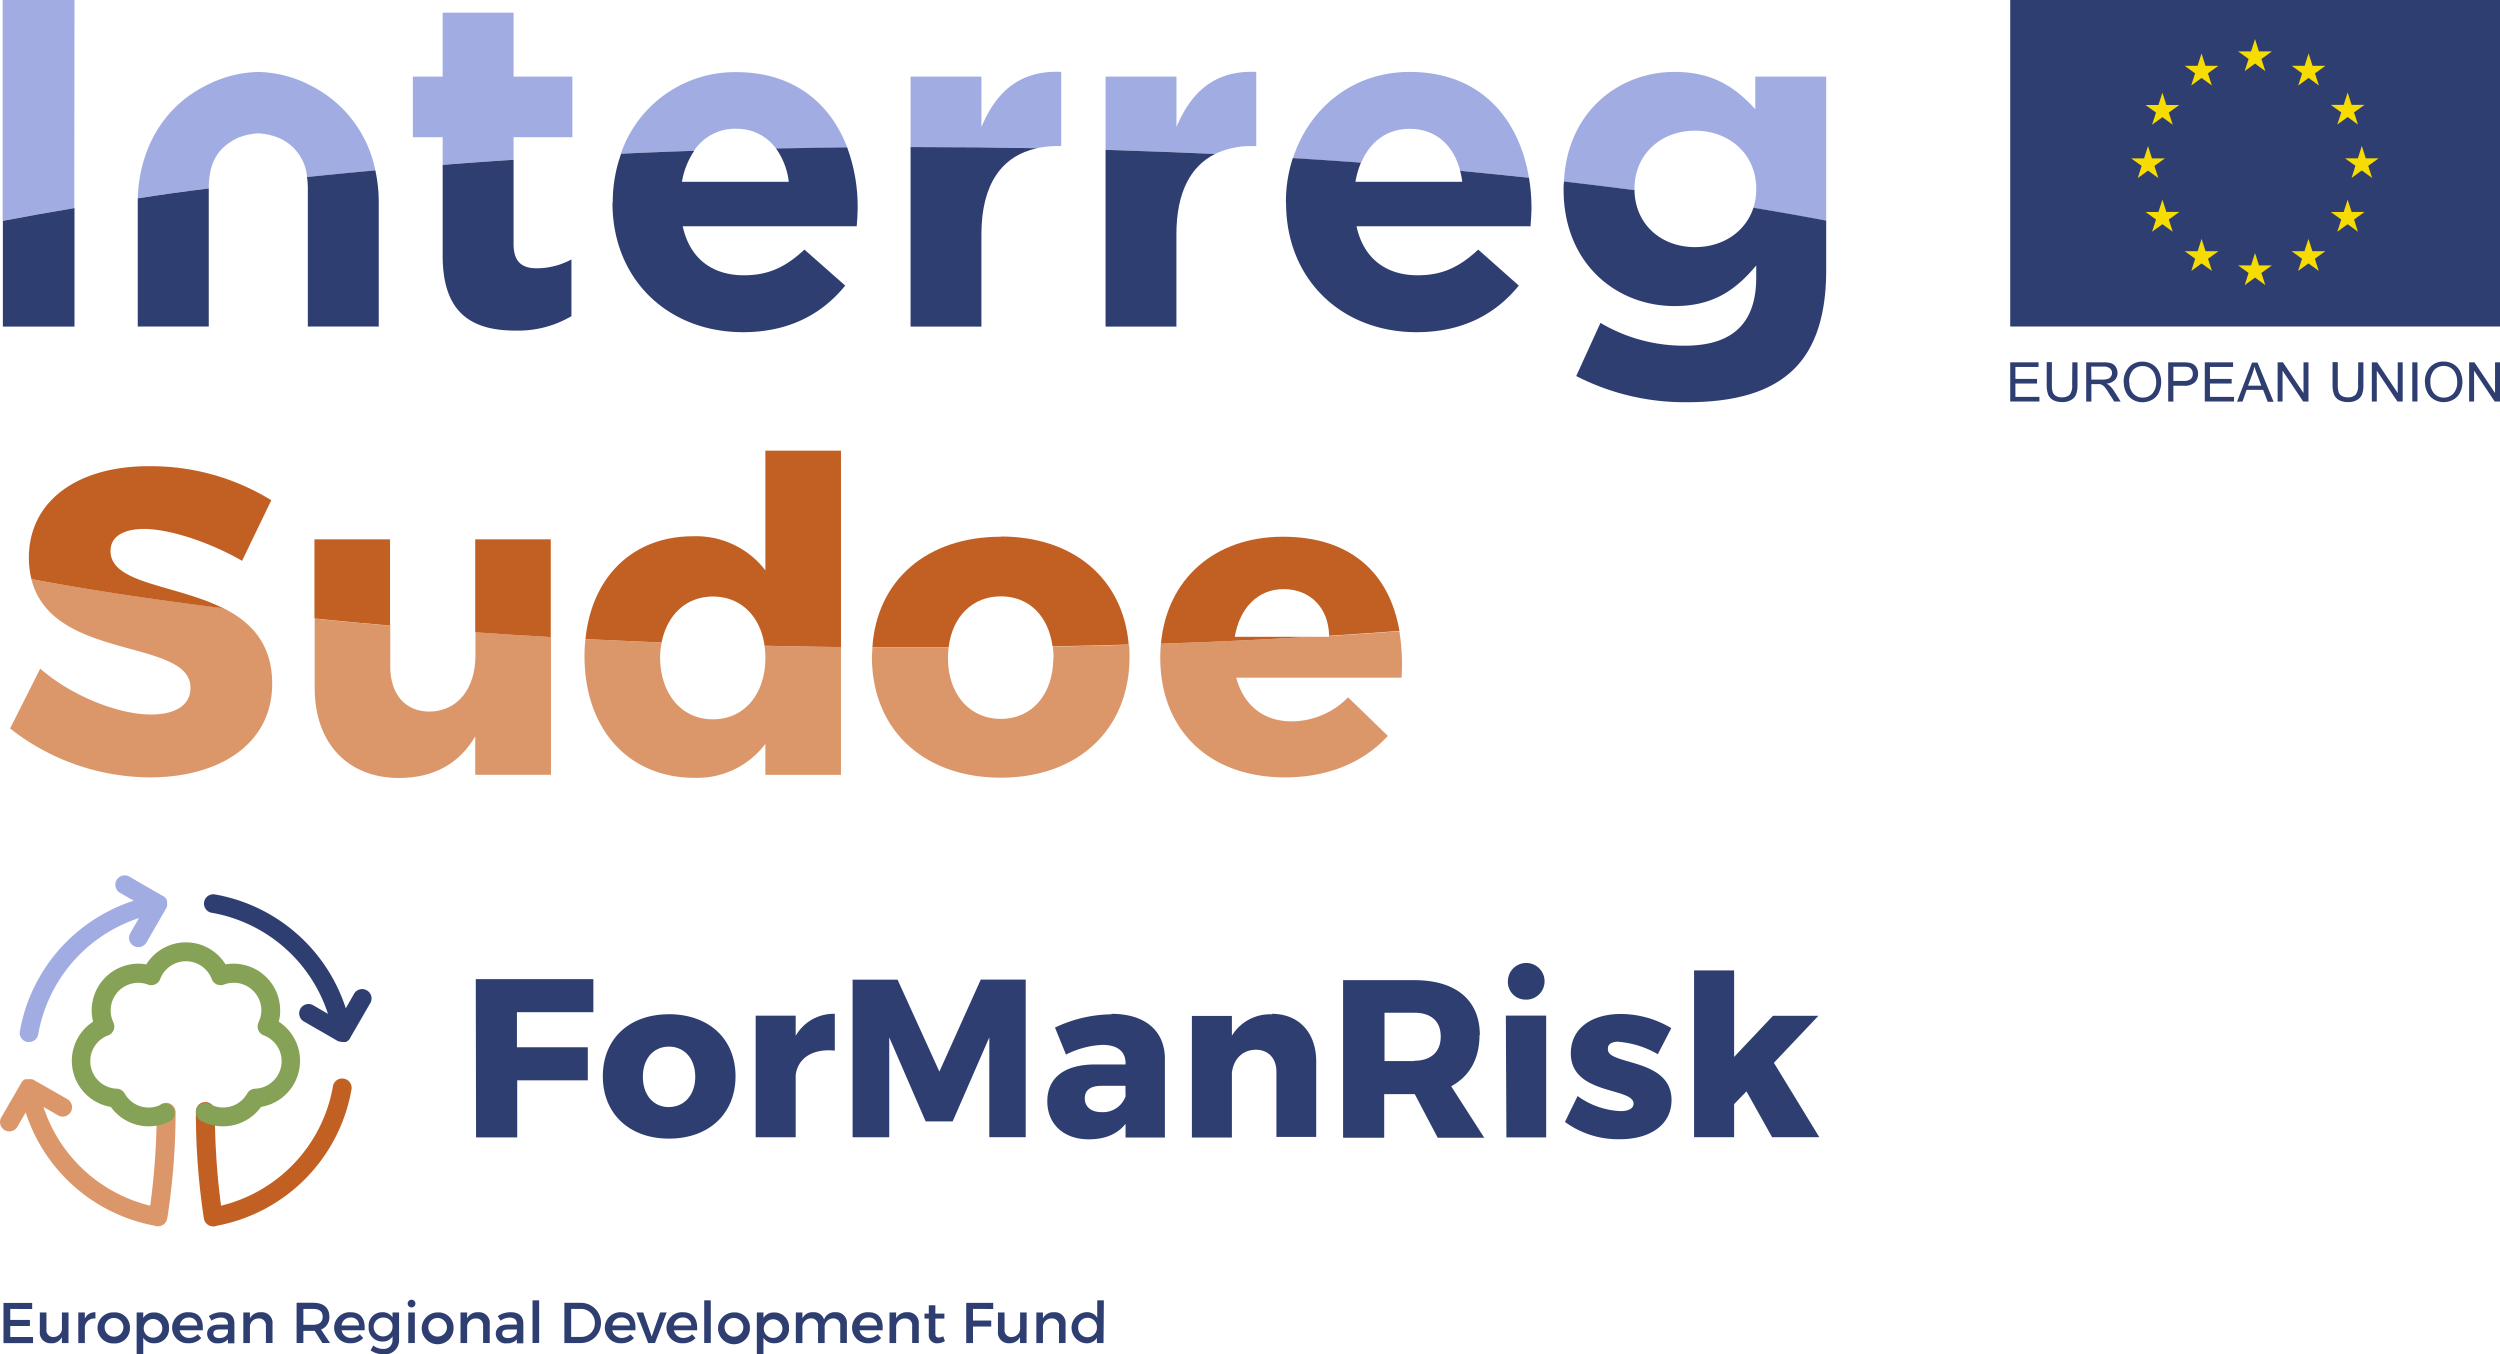 <svg xmlns="http://www.w3.org/2000/svg" viewBox="0 0 453.73 245.8"><defs><style>.cls-1{fill:#a1ace2;}.cls-2{fill:#2f3e71;}.cls-3{fill:#f6dc00;}.cls-4{fill:#db976a;}.cls-5{fill:#c16022;}.cls-6{fill:#85a256;}</style></defs><title>ForManRisk_horiz_col</title><g id="Capa_2" data-name="Capa 2"><g id="Capa_1-2" data-name="Capa 1"><path class="cls-1" d="M13.52,0H.48V40.07q6.36-1.2,13-2.31Z"/><path class="cls-1" d="M93.21,24.9h10.67v-11H93.21V2.3H80.34V13.9H74.93v11h5.41v5q6.38-.5,12.87-.92Z"/><path class="cls-1" d="M133.59,23.38A8.68,8.68,0,0,1,140.87,27c4.28-.1,8.59-.16,12.91-.21-3-7.9-9.56-13.7-20.19-13.7A21.88,21.88,0,0,0,112.68,27.9q6.58-.3,13.27-.53a8.9,8.9,0,0,1,7.64-4"/><path class="cls-1" d="M188.21,26.9a17.52,17.52,0,0,1,3.71-.39h.68V13.05c-7.62-.34-11.85,3.73-14.48,10V13.9H165.26V26.69h.7q11.21,0,22.25.21"/><path class="cls-1" d="M227.31,26.51H228V13.05c-7.62-.33-11.85,3.73-14.48,10V13.9H200.65V27.2q10,.3,19.86.75a15.27,15.27,0,0,1,6.8-1.44"/><path class="cls-1" d="M255.84,23.38c4.76,0,8,3,9.18,7.64,4.2.39,8.37.81,12.47,1.24-1.73-10.56-8.66-19.21-21.65-19.21-10.36,0-18.25,6.58-21.18,15.67q6.24.38,12.37.82c1.61-3.81,4.64-6.16,8.81-6.16"/><path class="cls-1" d="M296.65,34.39v-.17c0-6.18,4.74-10.5,11-10.5s11.09,4.32,11.09,10.5v.17a10.92,10.92,0,0,1-.51,3.34q6.76,1.13,13.21,2.34V13.9H318.57v5.93C315.1,16,311,13.05,303.93,13.05c-10.08,0-19.5,7.17-20.09,19.92q6.51.73,12.82,1.57Z"/><path class="cls-1" d="M43.22,25a11.61,11.61,0,0,1,3.66-.8,11.55,11.55,0,0,1,3.66.8,8.49,8.49,0,0,1,5.19,7.14c4.07-.43,8.21-.84,12.39-1.21a22,22,0,0,0-11.5-15.28,21.49,21.49,0,0,0-9.74-2.59,21.41,21.41,0,0,0-9.73,2.59C29.54,19.51,25.26,27.21,25,36Q31.36,35,37.89,34.2c0-4.39,1.39-7.33,5.33-9.21"/><path class="cls-2" d="M13.52,59.27V37.76q-6.67,1.11-13,2.32V59.27Z"/><path class="cls-2" d="M93.55,60a19,19,0,0,0,10.16-2.62V47.08a13.07,13.07,0,0,1-6.35,1.61c-2.88,0-4.15-1.44-4.15-4.4V29q-6.49.42-12.87.92V46.41C80.34,56.9,85.67,60,93.55,60"/><path class="cls-2" d="M111.16,36.84c0,13.88,10.07,23.45,23.7,23.45,8.21,0,14.31-3.22,18.54-8.46L146,45.3c-3.56,3.31-6.69,4.66-11,4.66-5.75,0-9.82-3.05-11.09-8.89h31.58c.08-1.18.17-2.37.17-3.38a31.07,31.07,0,0,0-1.91-10.94q-6.48.08-12.91.2A13.05,13.05,0,0,1,143.16,33H123.77A14.23,14.23,0,0,1,126,27.37q-6.67.22-13.27.53a25.81,25.81,0,0,0-1.52,8.77Z"/><path class="cls-2" d="M178.12,59.27V42.51c0-9.15,3.76-14.25,10.09-15.61q-11-.21-22.25-.21h-.7V59.27Z"/><path class="cls-2" d="M213.51,59.27V42.51c0-7.55,2.56-12.34,7-14.56q-9.82-.45-19.86-.75V59.27Z"/><path class="cls-2" d="M233.41,36.84c0,13.88,10.07,23.45,23.7,23.45,8.22,0,14.31-3.22,18.54-8.46l-7.36-6.53c-3.56,3.31-6.69,4.66-11,4.66-5.75,0-9.82-3.05-11.09-8.89h31.58c.08-1.18.17-2.37.17-3.38a33.53,33.53,0,0,0-.45-5.43Q271.34,31.62,265,31a17.45,17.45,0,0,1,.39,2H246a16.26,16.26,0,0,1,1-3.48q-6.12-.45-12.37-.83a26,26,0,0,0-1.25,8Z"/><path class="cls-2" d="M283.78,34.39c0,13.46,9.57,21.16,20.15,21.16,6.86,0,11-2.79,14.81-7.37v2.21c0,8.12-4.14,12.35-12.95,12.35a29.65,29.65,0,0,1-15.32-4.14l-4.4,9.65A43.13,43.13,0,0,0,306.13,73c8.8,0,15.32-1.87,19.55-6.1,3.81-3.81,5.76-9.73,5.76-17.86v-9q-6.44-1.22-13.21-2.34c-1.4,4.34-5.52,7.15-10.58,7.15-6.2,0-10.91-4.16-11-10.34q-6.32-.82-12.82-1.57c0,.41-.06.82-.06,1.25Z"/><path class="cls-2" d="M55.87,34.31V59.26H68.74V36.65a27,27,0,0,0-.62-5.73q-6.27.57-12.4,1.21a15,15,0,0,1,.15,2.18"/><path class="cls-2" d="M25,36.83V59.26H37.89V34.2Q31.35,35,25,36c0,.24,0,.46,0,.7Z"/><rect class="cls-2" x="364.84" width="88.89" height="59.26"/><polygon class="cls-3" points="407.39 12.91 409.27 11.54 411.14 12.91 410.43 10.7 412.33 9.33 409.98 9.33 409.27 7.09 408.55 9.33 406.2 9.33 408.1 10.7 407.39 12.91"/><polygon class="cls-3" points="397.69 15.52 399.56 14.15 401.43 15.52 400.72 13.31 402.62 11.94 400.28 11.94 399.56 9.7 398.84 11.94 396.49 11.94 398.39 13.31 397.69 15.52"/><polygon class="cls-3" points="392.46 16.81 391.74 19.06 389.39 19.06 391.3 20.43 390.58 22.64 392.46 21.27 394.33 22.64 393.62 20.43 395.52 19.06 393.18 19.06 392.46 16.81"/><polygon class="cls-3" points="389.85 30.96 391.73 32.33 391.01 30.11 392.91 28.75 390.57 28.75 389.85 26.51 389.13 28.75 386.79 28.75 388.69 30.11 387.98 32.33 389.85 30.96"/><polygon class="cls-3" points="393.18 38.47 392.46 36.23 391.74 38.48 389.39 38.47 391.3 39.84 390.58 42.06 392.46 40.69 394.33 42.06 393.62 39.84 395.52 38.47 393.18 38.47"/><polygon class="cls-3" points="400.29 45.59 399.57 43.35 398.86 45.59 396.51 45.59 398.41 46.96 397.7 49.17 399.57 47.81 401.45 49.17 400.74 46.96 402.64 45.59 400.29 45.59"/><polygon class="cls-3" points="409.99 48.17 409.27 45.92 408.55 48.17 406.2 48.17 408.1 49.54 407.39 51.75 409.27 50.38 411.14 51.75 410.43 49.54 412.33 48.17 409.99 48.17"/><polygon class="cls-3" points="419.68 45.59 418.96 43.35 418.24 45.59 415.9 45.59 417.8 46.96 417.08 49.17 418.96 47.81 420.84 49.17 420.12 46.96 422.03 45.59 419.68 45.59"/><polygon class="cls-3" points="426.8 38.47 426.08 36.23 425.36 38.48 423.01 38.47 424.92 39.84 424.2 42.06 426.08 40.69 427.95 42.06 427.24 39.84 429.14 38.47 426.8 38.47"/><polygon class="cls-3" points="431.72 28.73 429.37 28.73 428.65 26.48 427.94 28.73 425.59 28.73 427.49 30.09 426.78 32.31 428.65 30.93 430.53 32.31 429.81 30.09 431.72 28.73"/><polygon class="cls-3" points="424.2 22.61 426.08 21.24 427.95 22.61 427.24 20.4 429.14 19.03 426.8 19.03 426.08 16.79 425.36 19.03 423.01 19.03 424.92 20.4 424.2 22.61"/><polygon class="cls-3" points="418.99 9.7 418.27 11.94 415.92 11.94 417.82 13.31 417.11 15.52 418.99 14.15 420.86 15.52 420.15 13.31 422.05 11.94 419.71 11.94 418.99 9.7"/><polygon class="cls-2" points="364.84 72.87 364.84 65.76 369.98 65.76 369.98 66.6 365.78 66.6 365.78 68.77 369.71 68.77 369.71 69.61 365.78 69.61 365.78 72.03 370.14 72.03 370.14 72.87 364.84 72.87"/><path class="cls-2" d="M376.11,65.76h.94v4.1a5,5,0,0,1-.24,1.71,2.11,2.11,0,0,1-.88,1,3,3,0,0,1-1.66.4,3.39,3.39,0,0,1-1.63-.35,2,2,0,0,1-.91-1,4.81,4.81,0,0,1-.27-1.79v-4.1h.94v4.1a4.19,4.19,0,0,0,.17,1.37,1.33,1.33,0,0,0,.59.67,2,2,0,0,0,1,.24,2,2,0,0,0,1.48-.47,2.74,2.74,0,0,0,.44-1.81Z"/><path class="cls-2" d="M379.57,68.89h2a3,3,0,0,0,1-.13,1,1,0,0,0,.55-.43,1.09,1.09,0,0,0,.19-.63,1,1,0,0,0-.37-.83,1.66,1.66,0,0,0-1.15-.33h-2.25Zm-.94,4V65.76h3.15a4.19,4.19,0,0,1,1.45.19,1.65,1.65,0,0,1,.79.67,2.13,2.13,0,0,1,.29,1.08,1.77,1.77,0,0,1-.49,1.27,2.42,2.42,0,0,1-1.51.66,2.35,2.35,0,0,1,.57.36,5.06,5.06,0,0,1,.78.94l1.23,1.94h-1.18l-.94-1.48a10.16,10.16,0,0,0-.68-1,2.14,2.14,0,0,0-.48-.48l-.42-.19a3.33,3.33,0,0,0-.53,0h-1.09v3.16Z"/><path class="cls-2" d="M386.47,69.42a2.83,2.83,0,0,0,.69,2,2.25,2.25,0,0,0,1.73.74,2.28,2.28,0,0,0,1.75-.74,3,3,0,0,0,.69-2.12A3.75,3.75,0,0,0,391,67.8a2.28,2.28,0,0,0-.86-1,2.32,2.32,0,0,0-1.27-.36,2.39,2.39,0,0,0-1.72.69,3.07,3.07,0,0,0-.72,2.29m-1,0a3.91,3.91,0,0,1,.95-2.78,3.23,3.23,0,0,1,2.45-1,3.45,3.45,0,0,1,1.78.47,3.1,3.1,0,0,1,1.2,1.31,4.52,4.52,0,0,1,0,3.85,2.92,2.92,0,0,1-1.24,1.29,3.52,3.52,0,0,1-1.72.44,3.27,3.27,0,0,1-1.79-.49,3.06,3.06,0,0,1-1.2-1.32,4,4,0,0,1-.41-1.77"/><path class="cls-2" d="M394.45,69.14h1.84a2,2,0,0,0,1.29-.34,1.21,1.21,0,0,0,.39-1,1.29,1.29,0,0,0-.23-.76,1.08,1.08,0,0,0-.59-.42,4.23,4.23,0,0,0-.88-.06h-1.82Zm-.94,3.73V65.76h2.68a5.89,5.89,0,0,1,1.08.07,1.93,1.93,0,0,1,.88.33,1.67,1.67,0,0,1,.57.68,2.26,2.26,0,0,1,.22,1,2.21,2.21,0,0,1-.58,1.54,2.78,2.78,0,0,1-2.09.63h-1.82v2.89Z"/><polygon class="cls-2" points="400.15 72.87 400.15 65.76 405.29 65.76 405.29 66.6 401.09 66.6 401.09 68.77 405.03 68.77 405.03 69.61 401.09 69.61 401.09 72.03 405.46 72.03 405.46 72.87 400.15 72.87"/><path class="cls-2" d="M408,70h2.41l-.74-2c-.23-.6-.4-1.09-.51-1.48a9.49,9.49,0,0,1-.38,1.36Zm-2,2.92,2.73-7.11h1l2.91,7.11h-1.07l-.83-2.16h-3L407,72.87Z"/><polygon class="cls-2" points="413.37 72.87 413.37 65.76 414.34 65.76 418.07 71.34 418.07 65.76 418.97 65.76 418.97 72.87 418.01 72.87 414.27 67.28 414.27 72.87 413.37 72.87"/><path class="cls-2" d="M428,65.76h.94v4.1a4.72,4.72,0,0,1-.25,1.71,2,2,0,0,1-.87,1,3,3,0,0,1-1.66.4,3.44,3.44,0,0,1-1.64-.35,2,2,0,0,1-.9-1,4.79,4.79,0,0,1-.28-1.79v-4.1h.95v4.1a4.19,4.19,0,0,0,.17,1.37,1.28,1.28,0,0,0,.59.67,2,2,0,0,0,1,.24,2,2,0,0,0,1.47-.47,2.67,2.67,0,0,0,.45-1.81Z"/><polygon class="cls-2" points="430.47 72.87 430.47 65.76 431.44 65.76 435.17 71.34 435.17 65.76 436.07 65.76 436.07 72.87 435.11 72.87 431.37 67.28 431.37 72.87 430.47 72.87"/><rect class="cls-2" x="437.81" y="65.76" width="0.94" height="7.11"/><path class="cls-2" d="M441.1,69.42a2.83,2.83,0,0,0,.69,2,2.25,2.25,0,0,0,1.73.74,2.3,2.3,0,0,0,1.75-.74,3,3,0,0,0,.69-2.12,3.58,3.58,0,0,0-.3-1.52,2.16,2.16,0,0,0-.86-1,2.29,2.29,0,0,0-1.26-.36,2.39,2.39,0,0,0-1.72.69,3.07,3.07,0,0,0-.72,2.29m-1,0a3.86,3.86,0,0,1,.95-2.78,3.21,3.21,0,0,1,2.45-1,3.45,3.45,0,0,1,1.78.47,3.17,3.17,0,0,1,1.2,1.31,4.52,4.52,0,0,1,0,3.85,2.92,2.92,0,0,1-1.24,1.29,3.55,3.55,0,0,1-1.72.44,3.33,3.33,0,0,1-1.8-.49,3.13,3.13,0,0,1-1.2-1.32,4,4,0,0,1-.4-1.77"/><polygon class="cls-2" points="448.13 72.87 448.13 65.76 449.09 65.76 452.83 71.34 452.83 65.76 453.73 65.76 453.73 72.87 452.76 72.87 449.03 67.28 449.03 72.87 448.13 72.87"/><path class="cls-4" d="M34.57,124.84c0,3.17-2.77,4.84-7.21,4.84-5.79,0-14.35-3.33-20.06-8.33L1.83,132.21a41.32,41.32,0,0,0,25.37,8.88c12.37,0,22.2-5.86,22.2-17,0-7.34-3.93-11.25-8.9-13.74C28,108.84,16.31,107.07,5.7,105.1c3.67,15,28.87,10.63,28.87,19.74"/><path class="cls-4" d="M86.25,133.56v7.06H100v-25c-4.64-.26-9.21-.56-13.71-.87V119c0,5.79-3.09,10.07-8.33,10.15-4.36,0-7.13-3.09-7.13-8.17v-7.41q-7-.6-13.72-1.29v12.59c0,10,6,16.33,15.3,16.33,6.19,0,10.94-2.53,13.88-7.61"/><path class="cls-4" d="M138.91,135v5.63h13.72V117.44q-7-.07-13.87-.25a17.09,17.09,0,0,1,.15,2.18c0,6.58-3.81,11.18-9.52,11.18s-9.51-4.6-9.59-11.18a15.38,15.38,0,0,1,.28-2.77q-7-.27-13.82-.62a27.83,27.83,0,0,0-.18,3.07c0,13.24,7.93,22.12,20,22.12A15.46,15.46,0,0,0,138.91,135"/><path class="cls-4" d="M191.16,119.37c0,6.66-3.89,11.1-9.52,11.1s-9.59-4.44-9.59-11.1a15.48,15.48,0,0,1,.12-1.83h-3.71c-3.4,0-6.77,0-10.13,0,0,.57-.08,1.13-.08,1.71,0,13.16,9.36,21.89,23.39,21.89S205,132.37,205,119.21c0-.75,0-1.48-.1-2.19q-6.85.2-13.83.32a16.59,16.59,0,0,1,.14,2"/><path class="cls-4" d="M241.26,115.57H238.1c-8.91.52-18.06.94-27.4,1.26-.08.83-.12,1.67-.12,2.54,0,13,8.72,21.72,22.67,21.72,7.85,0,14.27-2.77,18.64-7.53l-7.22-7a14.44,14.44,0,0,1-10.23,4.36c-5.07,0-8.72-2.86-10.07-7.93h30a36.53,36.53,0,0,0-.4-8.43q-6.3.46-12.77.87c0,.06,0,.12,0,.19"/><path class="cls-5" d="M20.06,100c0-2.7,2.46-4,6.11-4,4.52,0,11.89,2.38,17.76,5.79l5.31-11a41.61,41.61,0,0,0-21.88-6.18C14,84.49,5.24,91,5.24,101.21a16,16,0,0,0,.46,3.89c10.61,2,22.26,3.74,34.8,5.29C31.87,106.06,20.06,106,20.06,100"/><path class="cls-5" d="M86.25,97.89v16.87c4.5.31,9.07.61,13.71.87V97.89Z"/><path class="cls-5" d="M57.07,97.89v14.36q6.72.69,13.72,1.29V97.89Z"/><path class="cls-5" d="M138.91,81.79v21.72a15.86,15.86,0,0,0-13.16-6.18c-10.86,0-18.35,7.31-19.49,18.65q6.83.34,13.82.62c1-5,4.45-8.33,9.31-8.33,5.06,0,8.61,3.55,9.37,8.92q6.87.16,13.87.25V81.79Z"/><path class="cls-5" d="M181.64,97.41c-13.41,0-22.53,7.9-23.31,20.09,3.36,0,6.73,0,10.13,0h3.71c.65-5.57,4.31-9.27,9.47-9.27s8.66,3.61,9.38,9.07q7-.12,13.83-.32c-1-11.92-10-19.61-23.21-19.61"/><path class="cls-5" d="M232.86,97.41c-12.38,0-21.08,7.62-22.16,19.42,9.34-.32,18.49-.74,27.4-1.26h-14c.88-5.16,4.13-8.65,8.88-8.65s8.15,3.34,8.24,8.46q6.47-.41,12.77-.87c-1.84-10.66-9-17.1-21.16-17.1"/><path class="cls-2" d="M1.86,237.56v2H5.43v1.1H1.86v2H6v1.11H.63v-7.3H5.84v1.11Z"/><path class="cls-2" d="M12.43,243.75h-1.2v-1.09a2,2,0,0,1-2,1.13,1.92,1.92,0,0,1-2-2.14V238.2h1.2v3.12a1.22,1.22,0,0,0,1.29,1.34,1.56,1.56,0,0,0,1.52-1.73V238.2h1.2Z"/><path class="cls-2" d="M15.4,239.31a2,2,0,0,1,1.92-1.15v1.15a1.69,1.69,0,0,0-1.92,1.54v2.9H14.21V238.2H15.4Z"/><path class="cls-2" d="M23.58,241a2.72,2.72,0,0,1-2.89,2.82,2.82,2.82,0,1,1,0-5.63A2.71,2.71,0,0,1,23.58,241ZM19,241a1.7,1.7,0,1,0,1.7-1.8A1.67,1.67,0,0,0,19,241Z"/><path class="cls-2" d="M30.66,241A2.57,2.57,0,0,1,28,243.79a2.19,2.19,0,0,1-2-1v3h-1.2V238.2h1.2v1a2.18,2.18,0,0,1,1.94-1A2.61,2.61,0,0,1,30.66,241Zm-1.2-.05a1.69,1.69,0,1,0-1.69,1.82A1.68,1.68,0,0,0,29.46,241Z"/><path class="cls-2" d="M36.8,241.43H32.61a1.68,1.68,0,0,0,1.72,1.39,2.15,2.15,0,0,0,1.56-.65l.63.68a3,3,0,0,1-2.29.94,2.82,2.82,0,1,1,0-5.63C36.15,238.16,36.94,239.43,36.8,241.43Zm-1-.87a1.42,1.42,0,0,0-1.54-1.44,1.57,1.57,0,0,0-1.62,1.44Z"/><path class="cls-2" d="M41.37,243.07a2.23,2.23,0,0,1-1.83.73,1.76,1.76,0,0,1-1.95-1.72c0-1,.76-1.66,2.09-1.67h1.68v-.16c0-.7-.45-1.12-1.32-1.12a3,3,0,0,0-1.64.56l-.49-.83a4.07,4.07,0,0,1,2.39-.7c1.43,0,2.23.73,2.24,2v3.64H41.37Zm0-1.27v-.51h-1.5c-.78,0-1.14.21-1.14.74s.4.82,1.07.82C40.64,242.85,41.3,242.4,41.36,241.8Z"/><path class="cls-2" d="M49.46,240.3v3.45h-1.2v-3.12a1.23,1.23,0,0,0-1.33-1.34,1.54,1.54,0,0,0-1.57,1.51v2.95h-1.2V238.2h1.2v1.07a2.09,2.09,0,0,1,2-1.11A1.94,1.94,0,0,1,49.46,240.3Z"/><path class="cls-2" d="M57.12,241.54H55.06v2.2H53.83v-7.3h3c1.87,0,2.94.91,2.94,2.49a2.35,2.35,0,0,1-1.51,2.37l1.64,2.44h-1.4Zm-.33-1.1c1.13,0,1.77-.48,1.77-1.47s-.64-1.41-1.77-1.41H55.06v2.88Z"/><path class="cls-2" d="M66.17,241.43H62a1.69,1.69,0,0,0,1.72,1.39,2.16,2.16,0,0,0,1.57-.65l.63.68a3,3,0,0,1-2.29.94,2.82,2.82,0,1,1,0-5.63C65.53,238.16,66.32,239.43,66.17,241.43Zm-1-.87a1.42,1.42,0,0,0-1.54-1.44A1.58,1.58,0,0,0,62,240.56Z"/><path class="cls-2" d="M72.43,243.2a2.57,2.57,0,0,1-2.88,2.6,4,4,0,0,1-2.3-.73l.51-.87a2.77,2.77,0,0,0,1.74.61,1.56,1.56,0,0,0,1.74-1.57v-.7a2,2,0,0,1-1.83.94,2.46,2.46,0,0,1-2.5-2.68,2.43,2.43,0,0,1,2.46-2.64,2.07,2.07,0,0,1,1.87.94v-.9h1.19Zm-1.19-2.37a1.58,1.58,0,0,0-1.59-1.7,1.71,1.71,0,1,0,1.59,1.7Z"/><path class="cls-2" d="M75.39,236.62a.7.7,0,1,1-.7-.73A.69.69,0,0,1,75.39,236.62Zm-1.29,7.13V238.2h1.19v5.55Z"/><path class="cls-2" d="M82.32,241a2.89,2.89,0,1,1-2.88-2.81A2.72,2.72,0,0,1,82.32,241Zm-4.58,0a1.69,1.69,0,1,0,1.7-1.8A1.67,1.67,0,0,0,77.74,241Z"/><path class="cls-2" d="M88.88,240.3v3.45h-1.2v-3.12a1.23,1.23,0,0,0-1.33-1.34,1.54,1.54,0,0,0-1.57,1.51v2.95h-1.2V238.2h1.2v1.07a2.09,2.09,0,0,1,2-1.11A1.94,1.94,0,0,1,88.88,240.3Z"/><path class="cls-2" d="M93.81,243.07a2.23,2.23,0,0,1-1.83.73,1.76,1.76,0,0,1-2-1.72c0-1,.76-1.66,2.09-1.67H93.8v-.16c0-.7-.45-1.12-1.32-1.12a3,3,0,0,0-1.64.56l-.49-.83a4.07,4.07,0,0,1,2.39-.7c1.43,0,2.23.73,2.24,2v3.64H93.81Zm0-1.27v-.51H92.3c-.78,0-1.15.21-1.15.74s.41.82,1.08.82C93.08,242.85,93.74,242.4,93.8,241.8Z"/><path class="cls-2" d="M96.65,243.75V236h1.2v7.73Z"/><path class="cls-2" d="M105.43,236.45a3.65,3.65,0,1,1,0,7.3h-3v-7.3Zm-1.77,6.19h1.8a2.45,2.45,0,0,0,2.5-2.53,2.49,2.49,0,0,0-2.55-2.55h-1.75Z"/><path class="cls-2" d="M115.32,241.43h-4.19a1.69,1.69,0,0,0,1.72,1.39,2.14,2.14,0,0,0,1.56-.65l.64.68a3,3,0,0,1-2.29.94,2.82,2.82,0,1,1,0-5.63C114.67,238.16,115.46,239.43,115.32,241.43Zm-1-.87a1.43,1.43,0,0,0-1.55-1.44,1.57,1.57,0,0,0-1.62,1.44Z"/><path class="cls-2" d="M117.64,243.75l-2.15-5.55h1.25l1.54,4.37,1.52-4.37H121l-2.13,5.55Z"/><path class="cls-2" d="M126.51,241.43h-4.19a1.69,1.69,0,0,0,1.72,1.39,2.15,2.15,0,0,0,1.56-.65l.64.68a3.06,3.06,0,0,1-2.3.94,2.82,2.82,0,1,1,0-5.63C125.86,238.16,126.65,239.43,126.51,241.43Zm-1.05-.87a1.42,1.42,0,0,0-1.54-1.44,1.57,1.57,0,0,0-1.62,1.44Z"/><path class="cls-2" d="M127.81,243.75V236H129v7.73Z"/><path class="cls-2" d="M136.1,241a2.89,2.89,0,1,1-2.89-2.81A2.72,2.72,0,0,1,136.1,241Zm-4.59,0a1.7,1.7,0,1,0,1.7-1.8A1.67,1.67,0,0,0,131.51,241Z"/><path class="cls-2" d="M143.19,241a2.57,2.57,0,0,1-2.63,2.79,2.2,2.2,0,0,1-2-1v3h-1.2V238.2h1.2v1a2.19,2.19,0,0,1,1.94-1A2.62,2.62,0,0,1,143.19,241ZM142,241a1.69,1.69,0,1,0-1.69,1.82A1.68,1.68,0,0,0,142,241Z"/><path class="cls-2" d="M153.7,240.3v3.45h-1.2v-3.12a1.23,1.23,0,0,0-1.31-1.35,1.57,1.57,0,0,0-1.52,1.73v2.74h-1.2v-3.12a1.22,1.22,0,0,0-1.3-1.35,1.58,1.58,0,0,0-1.54,1.73v2.74h-1.19V238.2h1.19v1.08a2,2,0,0,1,2-1.12,1.86,1.86,0,0,1,1.93,1.34,2,2,0,0,1,2.1-1.34A1.92,1.92,0,0,1,153.7,240.3Z"/><path class="cls-2" d="M160.19,241.43H156a1.69,1.69,0,0,0,1.72,1.39,2.14,2.14,0,0,0,1.56-.65l.64.68a3,3,0,0,1-2.29.94,2.82,2.82,0,1,1,0-5.63C159.54,238.16,160.33,239.43,160.19,241.43Zm-1-.87a1.43,1.43,0,0,0-1.55-1.44,1.57,1.57,0,0,0-1.62,1.44Z"/><path class="cls-2" d="M166.75,240.3v3.45h-1.2v-3.12a1.23,1.23,0,0,0-1.33-1.34,1.56,1.56,0,0,0-1.58,1.51v2.95h-1.2V238.2h1.2v1.07a2.11,2.11,0,0,1,2-1.11A1.94,1.94,0,0,1,166.75,240.3Z"/><path class="cls-2" d="M171.49,243.39a2.69,2.69,0,0,1-1.36.41,1.46,1.46,0,0,1-1.56-1.62v-2.87h-.78v-.9h.78v-1.52h1.19v1.52h1.64v.9h-1.64V242c0,.58.22.75.6.75a2,2,0,0,0,.83-.23Z"/><path class="cls-2" d="M176.59,237.56v2.1h3.31v1.1h-3.31v3h-1.23v-7.3h4.9v1.11Z"/><path class="cls-2" d="M186.31,243.75h-1.19v-1.09a2.06,2.06,0,0,1-2,1.13,1.93,1.93,0,0,1-2-2.14V238.2h1.2v3.12a1.22,1.22,0,0,0,1.3,1.34,1.57,1.57,0,0,0,1.52-1.73V238.2h1.19Z"/><path class="cls-2" d="M193.39,240.3v3.45H192.2v-3.12a1.24,1.24,0,0,0-1.34-1.34,1.54,1.54,0,0,0-1.57,1.51v2.95h-1.2V238.2h1.2v1.07a2.09,2.09,0,0,1,2-1.11A1.94,1.94,0,0,1,193.39,240.3Z"/><path class="cls-2" d="M200.28,243.75h-1.2v-.95a2.15,2.15,0,0,1-1.94,1,2.83,2.83,0,0,1,0-5.65,2.19,2.19,0,0,1,2,1V236h1.2Zm-1.2-2.75a1.68,1.68,0,0,0-1.69-1.83,1.71,1.71,0,0,0-1.71,1.83,1.7,1.7,0,1,0,3.4,0Z"/><path class="cls-2" d="M144.41,188v-3.67h-7.26v22.07h7.26V195.13c.37-3.06,3.06-4.86,7.1-4.45V184A7.94,7.94,0,0,0,144.41,188Zm-23-3.92c-7.26,0-12,4.49-12,11.26s4.78,11.31,12,11.31,12.08-4.49,12.08-11.31S128.62,184.07,121.36,184.07Zm0,16.85c-2.82,0-4.73-2.2-4.73-5.5s1.91-5.47,4.73-5.47,4.77,2.2,4.77,5.47S124.22,200.92,121.36,200.92Zm49.08-6.44-7.59-16.69h-8.16v28.6h6.65V188.28L168,203.53h4.9l6.65-15.25,0,18.11h6.61v-28.6H178Zm106.49-13.06a3.33,3.33,0,1,0-3.31-3.3A3.19,3.19,0,0,0,276.93,181.42Zm-190.58,25h7.47V196.07h12.81v-6H93.82v-6.36h13.87l0-6H86.35Zm187,0h7.22V184.32H273.3Zm48.55-13.54,8.08-8.53h-8.25l-7.05,7.46V176.12h-7.27v30.27h7.27v-6l2.24-2.32,4.65,8.32h8.57Zm-28.07-3.8a16.82,16.82,0,0,1,7,2.24l2.45-4.73a17.92,17.92,0,0,0-9.18-2.57c-5.18,0-9.06,2.53-9.06,7.14,0,7.63,11.39,6.12,11.39,9.14,0,.9-1,1.35-2.33,1.35a14.29,14.29,0,0,1-7.83-2.74l-2.29,4.7a16.31,16.31,0,0,0,10,3.14c5.39,0,9.34-2.57,9.34-7.1,0-7.67-11.54-6.29-11.54-9.18C291.7,189.5,292.55,189.05,293.78,189.05Zm-63-5a8.11,8.11,0,0,0-7.3,3.88v-3.59h-7.26v22.07h7.26V194.72c.29-2.49,1.88-4.16,4.33-4.2,2.28,0,3.75,1.55,3.75,4v11.83h7.22V192.48C238.82,187.3,235.64,184,230.82,184Zm-29.13,0a24.33,24.33,0,0,0-10.28,2.41l2,4.9a16.06,16.06,0,0,1,6.61-1.76c2.78,0,4.2,1.23,4.2,3.31v.24h-5.75c-5.47.08-8.45,2.49-8.45,6.69,0,4,2.82,6.9,7.55,6.9,3,0,5.23-1,6.65-2.82v2.49h7.14V192C211.32,187,207.77,184,201.69,184Zm2.53,14.89a4.34,4.34,0,0,1-4.4,2.86c-1.88,0-3-1-3-2.49s1-2.28,3.06-2.28h4.32Zm64.3-11.09c0-6.37-4.32-10-11.91-10H243.76v28.6h7.46v-7.91h5.55l4.16,7.91h8.45l-6-9.34C266.73,195.33,268.52,192.15,268.52,187.83Zm-11.87,4.69h-5.43v-8.77h5.43c3,0,4.77,1.51,4.77,4.32S259.67,192.52,256.65,192.52Z"/><path class="cls-2" d="M66.57,179.74a1.69,1.69,0,0,0-2.31.62L62.76,183A30.51,30.51,0,0,0,39,162.33a1.69,1.69,0,1,0-.58,3.33A27.09,27.09,0,0,1,59.52,184l-2.74-1.59a1.7,1.7,0,0,0-1.7,2.94l6.21,3.58a1.19,1.19,0,0,0,.2.08.43.43,0,0,0,.12,0,1.61,1.61,0,0,0,.53.1h0l.25,0,.08,0h.07l.1,0,.14,0,.15-.08.14-.09.13-.1.12-.11.1-.12.11-.15,0-.05,3.59-6.21A1.69,1.69,0,0,0,66.57,179.74Z"/><path class="cls-1" d="M30.26,164.63a1.59,1.59,0,0,0,.07-.2.43.43,0,0,0,0-.12,1.2,1.2,0,0,0,0-.2V164a1.55,1.55,0,0,0,0-.22s0-.05,0-.07,0,0,0,0,0-.06,0-.09l0-.12a.61.61,0,0,0-.05-.12.89.89,0,0,0-.08-.17l-.08-.12a.76.76,0,0,0-.11-.14l-.11-.12-.12-.1-.14-.1-.06,0-6.21-3.59a1.7,1.7,0,0,0-1.69,2.94l2.59,1.49A30.51,30.51,0,0,0,3.61,187.12a1.69,1.69,0,0,0,1.37,2l.3,0a1.68,1.68,0,0,0,1.66-1.41,27.13,27.13,0,0,1,18.29-21.09l-1.58,2.74a1.7,1.7,0,0,0,.62,2.32,1.71,1.71,0,0,0,2.31-.62l3.58-6.21.05-.1Z"/><path class="cls-4" d="M30.17,200.15a1.73,1.73,0,0,0-1.72,1.73,130.53,130.53,0,0,1-1.19,16.94A27.1,27.1,0,0,1,7.89,200.9l2.75,1.59a1.7,1.7,0,0,0,1.69-2.94L6.13,196,6,195.92l-.11,0-.19-.06-.12,0-.21,0H5.27l-.22,0H4.94l-.1,0-.11,0-.13,0a.7.7,0,0,0-.17.09l-.12.07-.14.11a1.14,1.14,0,0,0-.11.11l-.11.12-.1.14,0,.06L.23,202.8a1.69,1.69,0,0,0,.62,2.31,1.59,1.59,0,0,0,.84.23,1.7,1.7,0,0,0,1.47-.85l1.5-2.59A30.43,30.43,0,0,0,28,222.44a2.4,2.4,0,0,0,.38.12l.29,0a1.71,1.71,0,0,0,1.69-1.44,125.74,125.74,0,0,0,1.51-19.26A1.74,1.74,0,0,0,30.17,200.15Z"/><path class="cls-5" d="M62.43,195.77a1.69,1.69,0,0,0-2,1.38,27.11,27.11,0,0,1-20.31,21.67A128.73,128.73,0,0,1,39,201.88a1.73,1.73,0,1,0-3.45,0A128,128,0,0,0,37,221.14a1.72,1.72,0,0,0,1.7,1.44l.29,0a2.29,2.29,0,0,0,.37-.12,30.51,30.51,0,0,0,24.43-24.71A1.7,1.7,0,0,0,62.43,195.77Z"/><path class="cls-6" d="M40.46,204.42a8.48,8.48,0,0,1-4-1,1.72,1.72,0,0,1-.69-2.34,1.73,1.73,0,0,1,2.34-.69,5,5,0,0,0,2.39.61,5,5,0,0,0,4.37-2.55,1.71,1.71,0,0,1,1.4-.86,5,5,0,0,0,1.57-9.69,1.72,1.72,0,0,1-.92-2.34,5,5,0,0,0-6.29-6.86,1.72,1.72,0,0,1-2.2-1,5,5,0,0,0-9.36,0,1.73,1.73,0,0,1-2.21,1,5,5,0,0,0-6.77,4.71,4.9,4.9,0,0,0,.49,2.15,1.72,1.72,0,0,1-.92,2.34,5,5,0,0,0,1.56,9.69,1.7,1.7,0,0,1,1.4.86,5,5,0,0,0,6.77,1.94,1.73,1.73,0,0,1,1.65,3,8.47,8.47,0,0,1-10.92-2.49,8.48,8.48,0,0,1-3.23-15.47,8.78,8.78,0,0,1-.25-2.05,8.49,8.49,0,0,1,8.48-8.48,7.61,7.61,0,0,1,1.43.13,8.47,8.47,0,0,1,14.39,0,7.68,7.68,0,0,1,1.43-.13,8.48,8.48,0,0,1,8.48,8.48,8.28,8.28,0,0,1-.25,2.05,8.48,8.48,0,0,1-3.23,15.47A8.49,8.49,0,0,1,40.46,204.42Z"/></g></g></svg>
